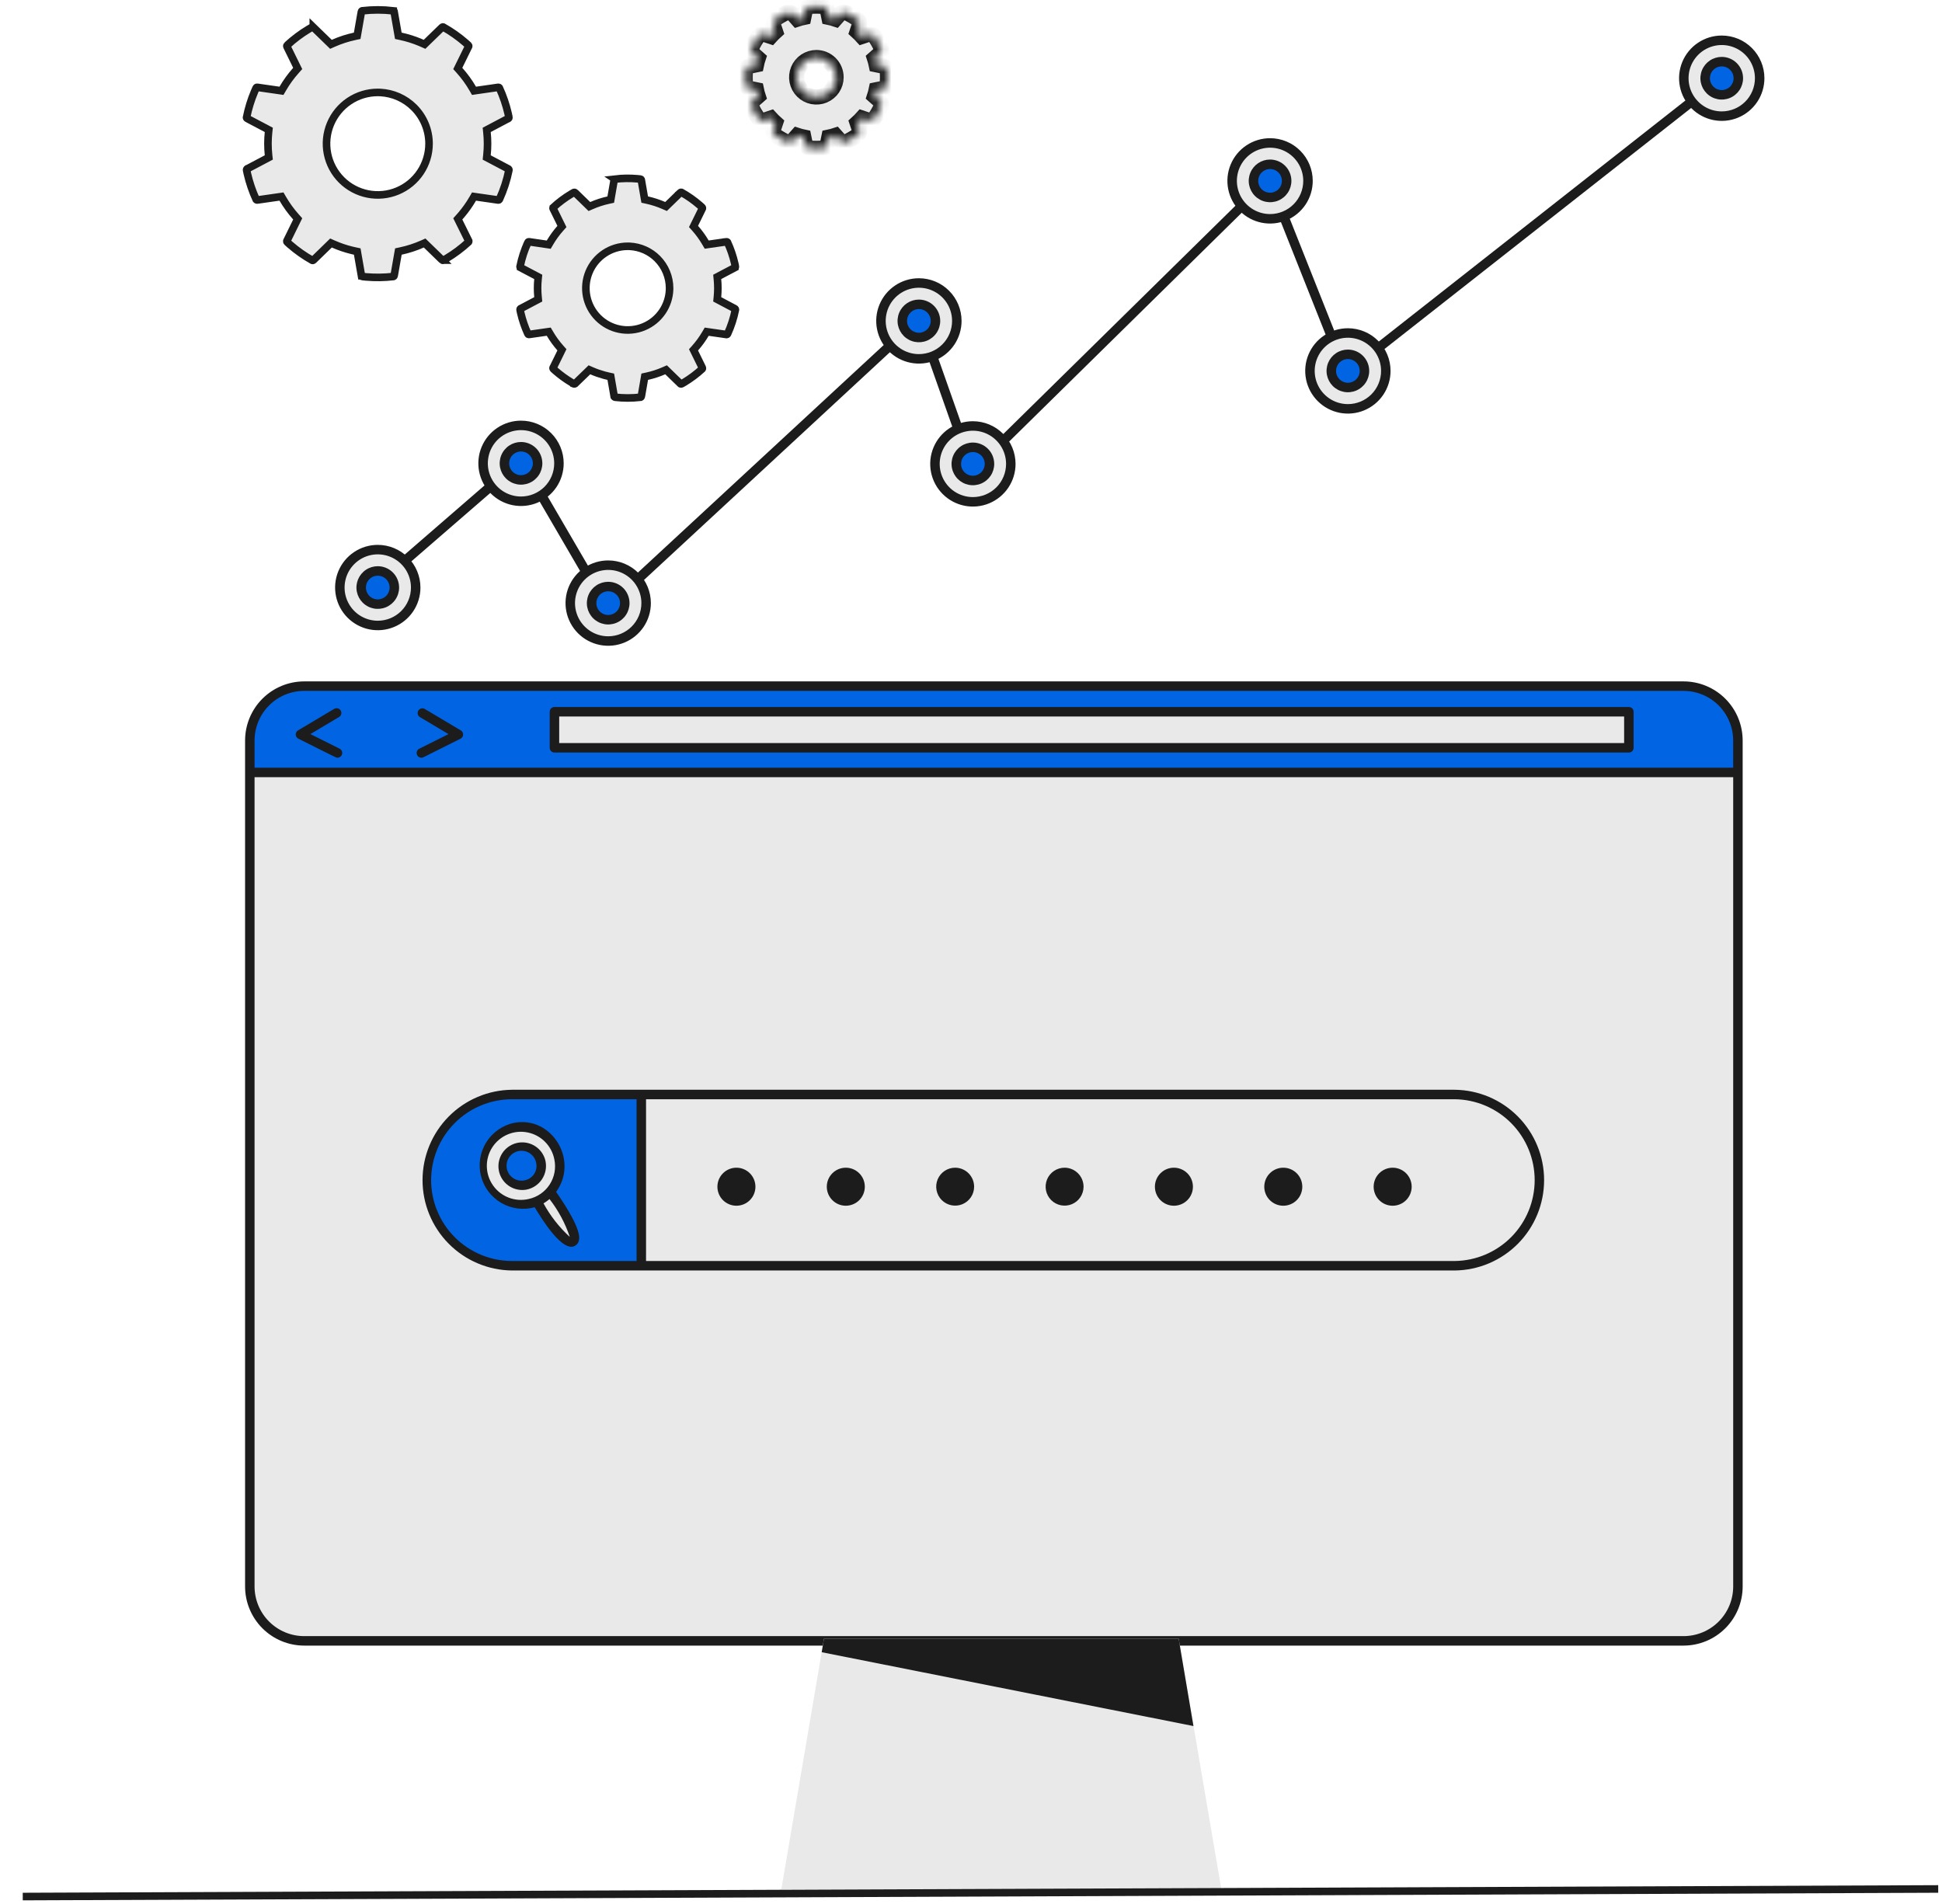 <?xml version="1.0" encoding="UTF-8"?> <svg xmlns="http://www.w3.org/2000/svg" width="256" height="251" viewBox="0 0 256 251" fill="none"><path fill-rule="evenodd" clip-rule="evenodd" d="M229.1 97.611C229.1 96.67 228.915 95.738 228.555 94.869C228.195 94 227.667 93.21 227.001 92.544C226.336 91.879 225.546 91.351 224.676 90.991C223.807 90.631 222.875 90.446 221.934 90.446H40.095C38.195 90.447 36.373 91.202 35.03 92.545C33.686 93.889 32.932 95.711 32.932 97.611V209.125C32.931 210.066 33.117 210.998 33.477 211.867C33.837 212.737 34.364 213.527 35.03 214.192C35.695 214.858 36.485 215.386 37.354 215.746C38.224 216.106 39.156 216.291 40.097 216.291H221.932C222.873 216.291 223.805 216.106 224.674 215.746C225.544 215.386 226.334 214.858 226.999 214.193C227.665 213.527 228.193 212.737 228.553 211.868C228.913 210.998 229.098 210.066 229.098 209.125L229.1 97.611Z" fill="#E9E9E9"></path><path fill-rule="evenodd" clip-rule="evenodd" d="M229.1 101.766V97.611C229.1 96.67 228.915 95.738 228.555 94.869C228.195 94 227.667 93.21 227.001 92.544C226.336 91.879 225.546 91.351 224.676 90.991C223.807 90.631 222.875 90.446 221.934 90.446H40.095C38.195 90.447 36.373 91.202 35.03 92.545C33.686 93.889 32.932 95.711 32.932 97.611V101.766H229.1Z" fill="#0164E3"></path><path fill-rule="evenodd" clip-rule="evenodd" d="M84.562 166.849V144.275H67.491C64.518 144.306 61.678 145.509 59.586 147.622C57.495 149.736 56.322 152.589 56.322 155.562C56.322 158.535 57.495 161.388 59.586 163.501C61.678 165.615 64.518 166.817 67.491 166.849H84.562Z" fill="#0164E3"></path><path d="M191.758 143.65H67.492C64.354 143.682 61.355 144.951 59.147 147.182C56.94 149.412 55.701 152.424 55.701 155.562C55.701 158.7 56.94 161.712 59.147 163.942C61.355 166.172 64.354 167.442 67.492 167.474H191.758C194.896 167.442 197.895 166.172 200.102 163.942C202.31 161.712 203.548 158.7 203.548 155.562C203.548 152.424 202.31 149.412 200.102 147.182C197.895 144.951 194.896 143.682 191.758 143.65ZM56.83 155.561C56.834 152.735 57.958 150.025 59.957 148.026C61.955 146.028 64.665 144.903 67.492 144.9H83.913V166.224H67.492C64.665 166.22 61.955 165.096 59.956 163.097C57.958 161.098 56.833 158.388 56.83 155.561ZM191.758 166.224H85.163V144.9H191.758C194.566 144.93 197.248 146.067 199.223 148.063C201.197 150.059 202.305 152.754 202.305 155.562C202.305 158.37 201.197 161.064 199.223 163.06C197.248 165.057 194.566 166.193 191.758 166.224Z" fill="#1C1C1C"></path><path d="M72.521 157.096C73.035 156.504 73.408 155.802 73.61 155.044C73.813 154.286 73.84 153.491 73.69 152.721C73.467 151.73 72.945 150.832 72.194 150.148C71.443 149.464 70.5 149.027 69.493 148.897C68.486 148.768 67.463 148.951 66.563 149.422C65.664 149.893 64.931 150.63 64.464 151.532C63.997 152.434 63.819 153.458 63.954 154.464C64.089 155.471 64.53 156.412 65.218 157.159C65.906 157.906 66.807 158.424 67.799 158.642C68.791 158.859 69.826 158.767 70.763 158.376C71.833 160.147 74.457 164.251 75.483 163.685C76.605 163.06 73.638 158.674 72.521 157.096ZM69.317 156.196C68.812 156.31 68.285 156.271 67.803 156.083C67.321 155.895 66.906 155.568 66.611 155.142C66.316 154.717 66.155 154.214 66.148 153.696C66.142 153.179 66.29 152.671 66.573 152.239C66.857 151.806 67.263 151.468 67.74 151.267C68.217 151.067 68.743 151.014 69.251 151.114C69.758 151.215 70.224 151.465 70.589 151.832C70.954 152.199 71.2 152.667 71.297 153.175C71.435 153.838 71.303 154.529 70.932 155.095C70.561 155.662 69.98 156.058 69.317 156.196Z" fill="#E9E9E9"></path><path d="M73.307 157.115C76.333 152.952 72.748 147.054 67.753 148.012C67.004 148.174 66.295 148.484 65.668 148.924C65.041 149.364 64.508 149.926 64.102 150.576C63.696 151.225 63.424 151.95 63.303 152.706C63.181 153.463 63.213 154.236 63.396 154.98C63.578 155.724 63.908 156.424 64.366 157.038C64.824 157.653 65.401 158.169 66.062 158.556C66.722 158.944 67.454 159.195 68.214 159.295C68.974 159.395 69.746 159.341 70.484 159.137C71.447 160.734 74.154 165.131 75.787 164.226C75.926 164.149 76.047 164.041 76.14 163.911C76.233 163.782 76.296 163.633 76.324 163.476C76.621 162.11 74.577 158.926 73.307 157.115ZM69.673 158.054C68.801 158.255 67.888 158.19 67.053 157.869C66.217 157.547 65.497 156.983 64.984 156.249C64.472 155.515 64.19 154.645 64.176 153.75C64.162 152.855 64.415 151.976 64.904 151.226C65.393 150.476 66.095 149.89 66.92 149.541C67.745 149.193 68.655 149.1 69.533 149.273C70.411 149.446 71.218 149.877 71.849 150.512C72.48 151.147 72.907 151.956 73.076 152.835C73.316 153.978 73.092 155.17 72.454 156.149C71.816 157.127 70.815 157.813 69.672 158.054H69.673ZM71.647 158.627C71.927 158.462 72.192 158.272 72.439 158.06C73.604 159.562 74.509 161.249 75.114 163.051C73.72 161.779 72.548 160.283 71.646 158.625L71.647 158.627Z" fill="#1C1C1C"></path><path d="M71.911 153.057C71.78 152.454 71.473 151.903 71.031 151.473C70.588 151.043 70.028 150.753 69.421 150.639C68.814 150.526 68.187 150.594 67.618 150.835C67.05 151.076 66.565 151.479 66.225 151.994C65.885 152.51 65.704 153.114 65.705 153.731C65.706 154.348 65.89 154.952 66.232 155.465C66.575 155.979 67.061 156.381 67.63 156.619C68.2 156.858 68.827 156.923 69.433 156.807C70.258 156.637 70.982 156.147 71.447 155.444C71.911 154.741 72.078 153.883 71.911 153.057ZM69.2 155.582C68.817 155.673 68.415 155.647 68.047 155.507C67.679 155.368 67.361 155.121 67.134 154.799C66.907 154.478 66.782 154.095 66.774 153.702C66.766 153.308 66.876 152.921 67.091 152.591C67.305 152.26 67.612 152.001 67.975 151.847C68.337 151.693 68.737 151.651 69.124 151.727C69.51 151.802 69.865 151.991 70.143 152.27C70.421 152.549 70.609 152.905 70.683 153.291C70.736 153.539 70.74 153.795 70.694 154.044C70.648 154.294 70.554 154.531 70.416 154.744C70.278 154.957 70.1 155.14 69.891 155.284C69.683 155.428 69.448 155.529 69.2 155.582Z" fill="#1C1C1C"></path><path d="M94.57 156.431C94.57 157.096 94.834 157.733 95.304 158.203C95.774 158.673 96.412 158.937 97.077 158.937C97.741 158.937 98.379 158.673 98.849 158.203C99.319 157.733 99.583 157.096 99.583 156.431C99.583 155.767 99.319 155.129 98.849 154.659C98.379 154.189 97.741 153.925 97.077 153.925C96.412 153.925 95.774 154.189 95.304 154.659C94.834 155.129 94.57 155.767 94.57 156.431Z" fill="#1C1C1C"></path><path d="M108.99 156.431C108.99 157.096 109.254 157.733 109.724 158.203C110.194 158.673 110.832 158.937 111.496 158.937C112.161 158.937 112.799 158.673 113.269 158.203C113.739 157.733 114.003 157.096 114.003 156.431C114.003 155.767 113.739 155.129 113.269 154.659C112.799 154.189 112.161 153.925 111.496 153.925C110.832 153.925 110.194 154.189 109.724 154.659C109.254 155.129 108.99 155.767 108.99 156.431Z" fill="#1C1C1C"></path><path d="M125.912 153.925C125.418 153.925 124.935 154.071 124.524 154.346C124.113 154.62 123.792 155.01 123.603 155.467C123.414 155.923 123.364 156.426 123.46 156.91C123.556 157.395 123.793 157.841 124.142 158.191C124.491 158.54 124.936 158.779 125.421 158.876C125.905 158.973 126.408 158.925 126.864 158.736C127.321 158.548 127.712 158.229 127.988 157.818C128.263 157.408 128.411 156.925 128.412 156.431C128.411 155.768 128.148 155.132 127.68 154.662C127.211 154.192 126.576 153.927 125.912 153.925Z" fill="#1C1C1C"></path><path d="M140.332 153.925C139.838 153.926 139.355 154.074 138.945 154.349C138.535 154.624 138.215 155.015 138.027 155.471C137.839 155.928 137.79 156.43 137.886 156.914C137.983 157.399 138.221 157.844 138.57 158.193C138.919 158.542 139.364 158.78 139.849 158.877C140.333 158.973 140.835 158.924 141.292 158.736C141.748 158.547 142.139 158.228 142.414 157.818C142.689 157.408 142.837 156.925 142.838 156.431C142.837 155.767 142.573 155.13 142.103 154.66C141.633 154.19 140.996 153.926 140.332 153.925Z" fill="#1C1C1C"></path><path d="M152.242 156.431C152.242 157.096 152.506 157.733 152.976 158.203C153.446 158.673 154.084 158.937 154.748 158.937C155.413 158.937 156.051 158.673 156.521 158.203C156.991 157.733 157.255 157.096 157.255 156.431C157.255 155.767 156.991 155.129 156.521 154.659C156.051 154.189 155.413 153.925 154.748 153.925C154.084 153.925 153.446 154.189 152.976 154.659C152.506 155.129 152.242 155.767 152.242 156.431Z" fill="#1C1C1C"></path><path d="M166.66 156.431C166.66 157.096 166.924 157.733 167.394 158.203C167.864 158.673 168.502 158.937 169.166 158.937C169.831 158.937 170.469 158.673 170.939 158.203C171.409 157.733 171.673 157.096 171.673 156.431C171.673 155.767 171.409 155.129 170.939 154.659C170.469 154.189 169.831 153.925 169.166 153.925C168.502 153.925 167.864 154.189 167.394 154.659C166.924 155.129 166.66 155.767 166.66 156.431Z" fill="#1C1C1C"></path><path d="M181.078 156.431C181.078 156.76 181.143 157.086 181.269 157.39C181.395 157.694 181.579 157.971 181.812 158.203C182.045 158.436 182.321 158.621 182.625 158.747C182.929 158.873 183.255 158.937 183.584 158.937C183.914 158.937 184.239 158.873 184.543 158.747C184.848 158.621 185.124 158.436 185.357 158.203C185.589 157.971 185.774 157.694 185.9 157.39C186.026 157.086 186.091 156.76 186.091 156.431C186.091 156.102 186.026 155.776 185.9 155.472C185.774 155.168 185.589 154.892 185.357 154.659C185.124 154.426 184.848 154.242 184.543 154.116C184.239 153.99 183.914 153.925 183.584 153.925C183.255 153.925 182.929 153.99 182.625 154.116C182.321 154.242 182.045 154.426 181.812 154.659C181.579 154.892 181.395 155.168 181.269 155.472C181.143 155.776 181.078 156.102 181.078 156.431Z" fill="#1C1C1C"></path><path d="M73.092 93.828H214.723V98.574H73.092V93.828Z" fill="#E9E9E9"></path><path d="M221.932 89.82H40.095C38.03 89.823 36.05 90.644 34.59 92.105C33.13 93.566 32.309 95.546 32.307 97.611V209.131C32.309 211.196 33.13 213.176 34.59 214.637C36.05 216.097 38.03 216.919 40.095 216.921H221.932C223.997 216.919 225.977 216.098 227.438 214.637C228.898 213.177 229.72 211.197 229.723 209.131V97.611C229.721 95.546 228.899 93.565 227.438 92.105C225.978 90.644 223.997 89.822 221.932 89.82ZM40.093 91.07H221.932C223.666 91.072 225.328 91.762 226.554 92.988C227.781 94.215 228.471 95.877 228.473 97.611V101.198H33.557V97.611C33.558 95.877 34.248 94.215 35.474 92.989C36.699 91.762 38.361 91.072 40.095 91.07H40.093ZM221.932 215.671H40.095C38.362 215.669 36.7 214.979 35.474 213.753C34.248 212.527 33.559 210.865 33.557 209.131V102.448H228.475V209.131C228.473 210.866 227.783 212.528 226.556 213.755C225.329 214.981 223.666 215.67 221.932 215.671Z" fill="#1C1C1C"></path><path d="M73.09 99.199H214.722C214.888 99.199 215.047 99.133 215.164 99.016C215.281 98.898 215.347 98.74 215.347 98.574V93.824C215.347 93.658 215.281 93.499 215.164 93.382C215.047 93.265 214.888 93.199 214.722 93.199H73.09C72.924 93.199 72.765 93.265 72.648 93.382C72.531 93.499 72.465 93.658 72.465 93.824V98.574C72.465 98.74 72.531 98.898 72.648 99.016C72.765 99.133 72.924 99.199 73.09 99.199ZM73.715 94.449H214.097V97.949H73.715V94.449Z" fill="#1C1C1C"></path><path d="M39.332 97.375C44.651 100.029 44.279 99.875 44.489 99.875C44.63 99.875 44.766 99.827 44.877 99.74C44.987 99.652 45.064 99.53 45.096 99.393C45.129 99.256 45.114 99.113 45.054 98.985C44.995 98.858 44.894 98.754 44.768 98.691L40.913 96.766L44.693 94.516C44.835 94.431 44.938 94.293 44.979 94.133C45.02 93.972 44.995 93.802 44.91 93.659C44.825 93.517 44.687 93.414 44.526 93.374C44.366 93.333 44.195 93.358 44.053 93.442L39.291 96.278C39.194 96.335 39.114 96.417 39.061 96.516C39.007 96.615 38.981 96.726 38.985 96.838C38.989 96.951 39.023 97.06 39.085 97.154C39.146 97.249 39.231 97.325 39.332 97.375Z" fill="#1C1C1C"></path><path d="M54.991 99.534C55.065 99.682 55.194 99.794 55.351 99.847C55.508 99.9 55.68 99.888 55.828 99.814L60.703 97.377C60.803 97.328 60.889 97.251 60.95 97.157C61.01 97.063 61.045 96.954 61.049 96.842C61.053 96.73 61.027 96.618 60.973 96.52C60.92 96.421 60.841 96.339 60.744 96.281L55.982 93.446C55.84 93.368 55.673 93.347 55.516 93.39C55.359 93.432 55.225 93.534 55.142 93.674C55.059 93.813 55.034 93.98 55.071 94.138C55.109 94.296 55.206 94.433 55.343 94.52L59.122 96.77L55.267 98.695C55.119 98.77 55.007 98.9 54.955 99.057C54.903 99.215 54.916 99.386 54.991 99.534Z" fill="#1C1C1C"></path><path d="M47.751 1.424C49.109 1.266 50.482 1.265 51.841 1.423V1.424C51.867 1.427 51.893 1.439 51.912 1.457C51.922 1.466 51.93 1.477 51.937 1.489L51.949 1.526L51.95 1.527L52.45 4.386L52.508 4.718L52.837 4.789C53.685 4.972 54.515 5.23 55.316 5.56L55.658 5.707L55.967 5.844L56.209 5.608L58.289 3.589C58.308 3.57 58.334 3.558 58.36 3.555C58.374 3.553 58.387 3.553 58.4 3.556L58.438 3.569C59.481 4.155 60.461 4.846 61.364 5.63L61.746 5.972C61.766 5.99 61.779 6.014 61.784 6.04C61.787 6.053 61.787 6.067 61.785 6.08L61.773 6.118L60.493 8.724L60.345 9.026L60.57 9.277C61.232 10.016 61.817 10.821 62.315 11.679L62.484 11.971L62.818 11.923L65.692 11.51C65.719 11.506 65.747 11.511 65.77 11.524C65.782 11.531 65.793 11.539 65.802 11.549L65.824 11.582C66.324 12.67 66.711 13.805 66.981 14.971L67.088 15.472L67.089 15.473C67.094 15.499 67.091 15.526 67.079 15.551C67.073 15.563 67.065 15.574 67.056 15.584L67.024 15.607H67.023L64.458 16.963L64.159 17.12L64.193 17.456C64.295 18.442 64.295 19.436 64.193 20.423L64.159 20.759L64.458 20.916L67.023 22.27L67.026 22.272C67.05 22.285 67.07 22.305 67.081 22.329C67.093 22.353 67.096 22.38 67.091 22.406C66.822 23.746 66.398 25.05 65.828 26.292C65.816 26.317 65.796 26.339 65.772 26.352C65.747 26.366 65.718 26.372 65.69 26.368H65.689L62.821 25.956L62.487 25.908L62.317 26.2C61.881 26.95 61.379 27.66 60.817 28.32L60.572 28.601L60.347 28.852L60.497 29.155L61.783 31.756V31.757C61.795 31.781 61.799 31.808 61.794 31.835C61.791 31.848 61.787 31.86 61.78 31.872L61.756 31.903C60.876 32.715 59.916 33.434 58.891 34.05L58.447 34.307C58.424 34.321 58.397 34.327 58.37 34.323C58.343 34.32 58.318 34.308 58.299 34.289H58.3L56.217 32.267L55.975 32.031L55.666 32.168C54.759 32.569 53.814 32.876 52.845 33.085L52.516 33.156L52.457 33.487L51.957 36.347V36.347C51.953 36.374 51.94 36.399 51.92 36.418C51.91 36.427 51.899 36.435 51.887 36.44L51.849 36.451C50.66 36.589 49.46 36.606 48.269 36.503L47.759 36.451C47.732 36.448 47.707 36.435 47.688 36.417C47.678 36.408 47.669 36.397 47.663 36.386L47.65 36.347L47.649 36.347L47.149 33.487L47.092 33.156L46.763 33.085L46.4 33.002C45.558 32.798 44.735 32.519 43.942 32.168L43.633 32.031L43.391 32.267L41.308 34.295C41.288 34.313 41.264 34.325 41.237 34.329C41.224 34.331 41.21 34.331 41.197 34.328L41.16 34.314C40.115 33.727 39.132 33.034 38.227 32.248L37.845 31.905C37.825 31.887 37.812 31.862 37.807 31.836C37.804 31.823 37.804 31.809 37.806 31.796L37.817 31.758L39.096 29.153L39.245 28.851L39.02 28.599C38.358 27.86 37.774 27.056 37.275 26.199L37.106 25.907L36.773 25.955L33.898 26.367C33.871 26.371 33.844 26.366 33.82 26.353C33.809 26.347 33.798 26.339 33.789 26.329L33.767 26.296C33.268 25.207 32.881 24.072 32.611 22.906L32.503 22.405C32.498 22.379 32.5 22.351 32.512 22.327C32.517 22.315 32.526 22.303 32.535 22.294L32.566 22.269H32.567L35.135 20.915L35.434 20.757L35.398 20.421C35.296 19.435 35.296 18.442 35.398 17.456L35.434 17.119L35.135 16.962L32.567 15.606H32.566C32.543 15.594 32.523 15.574 32.512 15.55C32.506 15.537 32.503 15.524 32.501 15.511L32.503 15.472C32.739 14.298 33.093 13.151 33.56 12.05L33.767 11.581V11.58C33.778 11.556 33.797 11.535 33.82 11.522C33.844 11.509 33.871 11.505 33.898 11.509L36.773 11.921L37.106 11.969L37.276 11.678C37.774 10.82 38.358 10.015 39.02 9.276L39.245 9.024L39.096 8.723L37.817 6.117C37.806 6.093 37.802 6.065 37.807 6.039C37.812 6.013 37.824 5.988 37.844 5.97L37.845 5.971C38.725 5.16 39.685 4.441 40.71 3.825L41.152 3.567C41.176 3.554 41.203 3.548 41.23 3.552C41.256 3.555 41.281 3.568 41.301 3.587V3.586L43.384 5.608L43.626 5.844L43.935 5.707C44.841 5.305 45.786 4.998 46.755 4.789L47.084 4.718L47.143 4.386L47.643 1.527C47.647 1.501 47.66 1.475 47.68 1.457C47.689 1.448 47.701 1.441 47.713 1.435L47.751 1.424ZM49.8 12.182C48.463 12.182 47.157 12.579 46.046 13.321C44.935 14.064 44.068 15.12 43.557 16.354C43.045 17.589 42.911 18.948 43.172 20.259C43.433 21.569 44.077 22.774 45.022 23.719C45.967 24.664 47.171 25.306 48.481 25.567C49.792 25.828 51.151 25.695 52.386 25.183C53.62 24.672 54.675 23.805 55.418 22.694C56.16 21.583 56.557 20.277 56.558 18.94V18.939C56.556 17.148 55.843 15.431 54.576 14.164C53.388 12.976 51.804 12.276 50.135 12.191L49.8 12.182Z" fill="#E9E9E9" stroke="#1C1C1C"></path><path d="M81.069 23.607C82.045 23.492 83.03 23.479 84.008 23.565L84.427 23.608H84.428C84.454 23.611 84.48 23.622 84.499 23.641C84.509 23.65 84.517 23.661 84.523 23.673L84.536 23.71L84.929 25.976L84.986 26.306L85.314 26.378C86.061 26.543 86.791 26.781 87.493 27.086L87.801 27.22L88.041 26.986L89.692 25.381L89.691 25.38C89.711 25.362 89.736 25.35 89.763 25.347C89.776 25.345 89.79 25.346 89.803 25.349L89.84 25.363C90.697 25.844 91.503 26.411 92.244 27.056L92.558 27.336C92.577 27.354 92.591 27.379 92.596 27.405C92.598 27.419 92.599 27.432 92.597 27.446L92.585 27.484L91.57 29.55L91.422 29.85L91.644 30.101C92.152 30.674 92.602 31.296 92.99 31.956L93.16 32.245L93.492 32.197L95.772 31.87V31.869C95.798 31.866 95.826 31.871 95.85 31.884C95.861 31.89 95.872 31.899 95.881 31.908L95.903 31.942C96.313 32.835 96.631 33.766 96.853 34.723L96.941 35.135C96.947 35.161 96.943 35.189 96.932 35.213C96.926 35.225 96.918 35.237 96.909 35.246L96.877 35.27V35.271L94.841 36.345L94.544 36.502L94.576 36.835C94.649 37.597 94.649 38.364 94.576 39.126L94.544 39.459L94.84 39.615L96.876 40.692L96.878 40.693C96.902 40.705 96.921 40.726 96.933 40.75C96.939 40.763 96.943 40.776 96.944 40.789L96.942 40.829L96.941 40.834C96.72 41.935 96.372 43.006 95.903 44.026C95.892 44.05 95.873 44.07 95.85 44.083C95.838 44.09 95.825 44.095 95.811 44.097L95.772 44.098L93.492 43.772L93.16 43.724L92.99 44.013C92.602 44.672 92.151 45.293 91.644 45.867L91.422 46.117L91.57 46.418L92.585 48.486C92.597 48.51 92.601 48.537 92.596 48.564C92.593 48.577 92.588 48.589 92.582 48.601L92.558 48.632C91.836 49.297 91.048 49.886 90.208 50.392L89.845 50.603C89.821 50.616 89.793 50.622 89.767 50.618C89.753 50.617 89.74 50.612 89.728 50.607L89.696 50.584L88.045 48.979L87.804 48.745L87.496 48.879C86.794 49.185 86.065 49.422 85.317 49.587L84.989 49.659L84.933 49.989L84.54 52.258V52.259C84.535 52.285 84.522 52.31 84.503 52.328C84.493 52.338 84.482 52.345 84.47 52.351L84.431 52.362C83.315 52.493 82.189 52.493 81.073 52.362H81.074C81.047 52.359 81.022 52.347 81.003 52.328C80.993 52.319 80.985 52.309 80.978 52.297L80.966 52.259L80.965 52.258L80.571 49.989L80.514 49.659L80.186 49.587L79.629 49.45C79.076 49.299 78.533 49.108 78.007 48.879L77.7 48.745L77.46 48.978L75.805 50.579L75.804 50.58C75.784 50.599 75.76 50.611 75.733 50.614C75.72 50.616 75.706 50.616 75.693 50.614L75.655 50.6V50.599L75.291 50.388C74.57 49.954 73.888 49.458 73.253 48.907L72.939 48.626C72.919 48.608 72.906 48.584 72.901 48.558C72.899 48.545 72.899 48.531 72.9 48.518L72.912 48.48L72.913 48.479L73.928 46.411L74.075 46.111L73.853 45.86C73.346 45.286 72.895 44.666 72.506 44.006L72.336 43.718L72.004 43.765L69.725 44.091C69.698 44.095 69.67 44.09 69.647 44.077C69.623 44.065 69.605 44.045 69.594 44.021C69.184 43.128 68.866 42.195 68.644 41.239L68.556 40.827C68.55 40.801 68.553 40.774 68.564 40.749C68.57 40.737 68.579 40.726 68.588 40.716L68.619 40.693L68.62 40.692L70.657 39.615L70.954 39.459L70.922 39.125C70.847 38.364 70.847 37.597 70.922 36.836L70.954 36.502L70.657 36.345L68.619 35.271V35.27C68.596 35.257 68.576 35.237 68.564 35.213C68.559 35.201 68.555 35.188 68.554 35.175L68.556 35.135C68.778 34.034 69.126 32.962 69.594 31.941L69.593 31.94C69.604 31.916 69.623 31.897 69.647 31.884C69.67 31.871 69.697 31.866 69.724 31.869L72.003 32.202L72.335 32.251L72.506 31.961C72.894 31.301 73.346 30.68 73.853 30.107L74.075 29.856L73.928 29.555L72.912 27.488V27.488L72.9 27.45C72.899 27.436 72.899 27.423 72.901 27.409C72.906 27.383 72.92 27.359 72.939 27.341L72.939 27.34C73.661 26.674 74.45 26.084 75.292 25.578L75.656 25.367C75.68 25.354 75.707 25.348 75.733 25.352C75.76 25.355 75.784 25.367 75.804 25.385V25.386L77.455 26.991L77.695 27.225L78.003 27.091C78.705 26.786 79.435 26.548 80.183 26.383L80.511 26.311L80.567 25.981L80.962 23.71L80.961 23.709C80.966 23.683 80.98 23.659 80.999 23.641C81.019 23.623 81.044 23.611 81.07 23.608L81.069 23.607ZM82.749 32.465C81.658 32.465 80.59 32.789 79.683 33.395C78.775 34.001 78.068 34.862 77.65 35.87C77.233 36.879 77.123 37.988 77.336 39.059C77.549 40.129 78.074 41.112 78.846 41.884C79.617 42.656 80.602 43.181 81.672 43.394C82.742 43.607 83.851 43.497 84.859 43.079C85.868 42.662 86.73 41.955 87.336 41.047C87.904 40.196 88.224 39.206 88.262 38.186L88.265 37.981C88.263 36.519 87.682 35.118 86.649 34.084C85.68 33.114 84.386 32.541 83.022 32.472L82.749 32.465Z" fill="#E9E9E9" stroke="#1C1C1C"></path><mask id="path-22-inside-1_3564_406" fill="white"><path d="M116.951 9.28C116.938 9.146 116.882 9.021 116.792 8.921C116.702 8.822 116.583 8.754 116.451 8.727L115.506 8.534C115.446 8.242 115.369 7.953 115.275 7.67L115.996 7.031C116.096 6.942 116.165 6.824 116.193 6.693C116.221 6.562 116.205 6.425 116.15 6.304C115.898 5.753 115.595 5.227 115.244 4.734C115.166 4.625 115.055 4.544 114.928 4.502C114.801 4.461 114.664 4.462 114.537 4.504L113.624 4.808C113.424 4.586 113.213 4.374 112.991 4.175L113.295 3.261C113.337 3.134 113.338 2.997 113.296 2.87C113.255 2.743 113.174 2.633 113.065 2.555C112.571 2.203 112.045 1.9 111.494 1.649C111.372 1.594 111.236 1.579 111.106 1.607C110.975 1.634 110.857 1.703 110.769 1.802L110.129 2.524C109.845 2.43 109.557 2.352 109.265 2.291L109.071 1.349C109.045 1.217 108.977 1.098 108.878 1.008C108.779 0.918 108.653 0.862 108.52 0.849C107.916 0.79 107.308 0.79 106.705 0.849C106.571 0.862 106.446 0.918 106.347 1.008C106.247 1.098 106.18 1.217 106.154 1.349L105.96 2.291C105.668 2.352 105.379 2.43 105.096 2.524L104.456 1.802C104.367 1.703 104.249 1.634 104.119 1.607C103.988 1.579 103.853 1.594 103.731 1.649C103.18 1.9 102.653 2.203 102.16 2.555C102.051 2.633 101.97 2.743 101.929 2.87C101.887 2.997 101.888 3.134 101.93 3.261L102.234 4.176C102.012 4.375 101.801 4.586 101.601 4.808L100.687 4.504C100.561 4.462 100.423 4.461 100.296 4.502C100.169 4.544 100.059 4.625 99.981 4.734C99.63 5.227 99.326 5.753 99.075 6.304C99.019 6.425 99.004 6.562 99.032 6.693C99.059 6.824 99.128 6.942 99.229 7.031L99.95 7.67C99.856 7.953 99.779 8.242 99.719 8.534L98.774 8.727C98.642 8.754 98.522 8.822 98.432 8.921C98.342 9.021 98.287 9.146 98.274 9.28C98.216 9.883 98.216 10.49 98.274 11.092C98.287 11.226 98.342 11.352 98.432 11.451C98.522 11.551 98.642 11.619 98.774 11.645L99.719 11.839C99.779 12.131 99.856 12.419 99.95 12.703L99.229 13.341C99.129 13.43 99.06 13.548 99.032 13.679C99.004 13.81 99.019 13.946 99.075 14.068C99.326 14.619 99.629 15.145 99.981 15.639C100.059 15.748 100.169 15.829 100.296 15.87C100.423 15.911 100.561 15.911 100.687 15.869L101.602 15.565C101.802 15.784 102.012 15.993 102.234 16.19L101.93 17.105C101.888 17.232 101.887 17.368 101.928 17.495C101.97 17.622 102.05 17.732 102.159 17.81C102.652 18.163 103.179 18.466 103.731 18.718C103.853 18.773 103.989 18.788 104.12 18.76C104.25 18.733 104.369 18.664 104.457 18.564L105.096 17.843C105.379 17.936 105.668 18.014 105.96 18.074L106.154 19.019C106.18 19.15 106.248 19.27 106.347 19.36C106.447 19.45 106.573 19.506 106.706 19.519C107.309 19.578 107.916 19.578 108.519 19.519C108.652 19.506 108.778 19.45 108.877 19.36C108.977 19.27 109.045 19.15 109.071 19.019L109.265 18.074C109.557 18.014 109.845 17.936 110.129 17.843L110.767 18.564C110.856 18.664 110.975 18.733 111.106 18.761C111.237 18.788 111.373 18.773 111.495 18.718C112.046 18.466 112.572 18.162 113.065 17.81C113.173 17.732 113.254 17.622 113.296 17.495C113.337 17.368 113.337 17.232 113.295 17.105L112.991 16.191C113.213 15.992 113.423 15.781 113.622 15.559L114.537 15.863C114.664 15.905 114.801 15.905 114.928 15.864C115.055 15.822 115.166 15.741 115.244 15.633C115.595 15.139 115.899 14.613 116.15 14.061C116.205 13.94 116.22 13.803 116.192 13.673C116.165 13.542 116.096 13.424 115.996 13.335L115.275 12.696C115.369 12.413 115.446 12.125 115.506 11.832L116.451 11.639C116.583 11.613 116.702 11.545 116.792 11.445C116.882 11.346 116.938 11.22 116.951 11.086C117.008 10.486 117.008 9.881 116.951 9.28ZM110.215 10.186C110.215 10.7 110.062 11.203 109.777 11.63C109.491 12.057 109.085 12.39 108.611 12.587C108.136 12.784 107.613 12.835 107.109 12.735C106.605 12.635 106.142 12.387 105.778 12.024C105.415 11.66 105.168 11.197 105.067 10.693C104.967 10.189 105.018 9.667 105.215 9.192C105.412 8.717 105.745 8.311 106.172 8.025C106.6 7.74 107.102 7.588 107.616 7.588C108.305 7.588 108.966 7.862 109.453 8.349C109.94 8.837 110.214 9.497 110.215 10.186Z"></path></mask><path d="M116.951 9.28C116.938 9.146 116.882 9.021 116.792 8.921C116.702 8.822 116.583 8.754 116.451 8.727L115.506 8.534C115.446 8.242 115.369 7.953 115.275 7.67L115.996 7.031C116.096 6.942 116.165 6.824 116.193 6.693C116.221 6.562 116.205 6.425 116.15 6.304C115.898 5.753 115.595 5.227 115.244 4.734C115.166 4.625 115.055 4.544 114.928 4.502C114.801 4.461 114.664 4.462 114.537 4.504L113.624 4.808C113.424 4.586 113.213 4.374 112.991 4.175L113.295 3.261C113.337 3.134 113.338 2.997 113.296 2.87C113.255 2.743 113.174 2.633 113.065 2.555C112.571 2.203 112.045 1.9 111.494 1.649C111.372 1.594 111.236 1.579 111.106 1.607C110.975 1.634 110.857 1.703 110.769 1.802L110.129 2.524C109.845 2.43 109.557 2.352 109.265 2.291L109.071 1.349C109.045 1.217 108.977 1.098 108.878 1.008C108.779 0.918 108.653 0.862 108.52 0.849C107.916 0.79 107.308 0.79 106.705 0.849C106.571 0.862 106.446 0.918 106.347 1.008C106.247 1.098 106.18 1.217 106.154 1.349L105.96 2.291C105.668 2.352 105.379 2.43 105.096 2.524L104.456 1.802C104.367 1.703 104.249 1.634 104.119 1.607C103.988 1.579 103.853 1.594 103.731 1.649C103.18 1.9 102.653 2.203 102.16 2.555C102.051 2.633 101.97 2.743 101.929 2.87C101.887 2.997 101.888 3.134 101.93 3.261L102.234 4.176C102.012 4.375 101.801 4.586 101.601 4.808L100.687 4.504C100.561 4.462 100.423 4.461 100.296 4.502C100.169 4.544 100.059 4.625 99.981 4.734C99.63 5.227 99.326 5.753 99.075 6.304C99.019 6.425 99.004 6.562 99.032 6.693C99.059 6.824 99.128 6.942 99.229 7.031L99.95 7.67C99.856 7.953 99.779 8.242 99.719 8.534L98.774 8.727C98.642 8.754 98.522 8.822 98.432 8.921C98.342 9.021 98.287 9.146 98.274 9.28C98.216 9.883 98.216 10.49 98.274 11.092C98.287 11.226 98.342 11.352 98.432 11.451C98.522 11.551 98.642 11.619 98.774 11.645L99.719 11.839C99.779 12.131 99.856 12.419 99.95 12.703L99.229 13.341C99.129 13.43 99.06 13.548 99.032 13.679C99.004 13.81 99.019 13.946 99.075 14.068C99.326 14.619 99.629 15.145 99.981 15.639C100.059 15.748 100.169 15.829 100.296 15.87C100.423 15.911 100.561 15.911 100.687 15.869L101.602 15.565C101.802 15.784 102.012 15.993 102.234 16.19L101.93 17.105C101.888 17.232 101.887 17.368 101.928 17.495C101.97 17.622 102.05 17.732 102.159 17.81C102.652 18.163 103.179 18.466 103.731 18.718C103.853 18.773 103.989 18.788 104.12 18.76C104.25 18.733 104.369 18.664 104.457 18.564L105.096 17.843C105.379 17.936 105.668 18.014 105.96 18.074L106.154 19.019C106.18 19.15 106.248 19.27 106.347 19.36C106.447 19.45 106.573 19.506 106.706 19.519C107.309 19.578 107.916 19.578 108.519 19.519C108.652 19.506 108.778 19.45 108.877 19.36C108.977 19.27 109.045 19.15 109.071 19.019L109.265 18.074C109.557 18.014 109.845 17.936 110.129 17.843L110.767 18.564C110.856 18.664 110.975 18.733 111.106 18.761C111.237 18.788 111.373 18.773 111.495 18.718C112.046 18.466 112.572 18.162 113.065 17.81C113.173 17.732 113.254 17.622 113.296 17.495C113.337 17.368 113.337 17.232 113.295 17.105L112.991 16.191C113.213 15.992 113.423 15.781 113.622 15.559L114.537 15.863C114.664 15.905 114.801 15.905 114.928 15.864C115.055 15.822 115.166 15.741 115.244 15.633C115.595 15.139 115.899 14.613 116.15 14.061C116.205 13.94 116.22 13.803 116.192 13.673C116.165 13.542 116.096 13.424 115.996 13.335L115.275 12.696C115.369 12.413 115.446 12.125 115.506 11.832L116.451 11.639C116.583 11.613 116.702 11.545 116.792 11.445C116.882 11.346 116.938 11.22 116.951 11.086C117.008 10.486 117.008 9.881 116.951 9.28ZM110.215 10.186C110.215 10.7 110.062 11.203 109.777 11.63C109.491 12.057 109.085 12.39 108.611 12.587C108.136 12.784 107.613 12.835 107.109 12.735C106.605 12.635 106.142 12.387 105.778 12.024C105.415 11.66 105.168 11.197 105.067 10.693C104.967 10.189 105.018 9.667 105.215 9.192C105.412 8.717 105.745 8.311 106.172 8.025C106.6 7.74 107.102 7.588 107.616 7.588C108.305 7.588 108.966 7.862 109.453 8.349C109.94 8.837 110.214 9.497 110.215 10.186Z" fill="#E9E9E9" stroke="#1C1C1C" stroke-width="2" mask="url(#path-22-inside-1_3564_406)"></path><path d="M227.567 9.8C227.464 9.67 227.315 9.587 227.151 9.567C226.987 9.547 226.822 9.593 226.692 9.695L177.715 48.195L167.867 23.409C167.829 23.313 167.767 23.228 167.689 23.162C167.61 23.095 167.516 23.049 167.415 23.028C167.314 23.007 167.209 23.011 167.111 23.04C167.012 23.069 166.921 23.122 166.848 23.194L128.502 60.906L121.763 41.792C121.728 41.695 121.67 41.608 121.593 41.538C121.517 41.468 121.424 41.419 121.323 41.394C121.223 41.37 121.118 41.37 121.018 41.396C120.917 41.422 120.825 41.472 120.749 41.542L80.158 79.115L69.217 60.334C69.17 60.254 69.107 60.186 69.032 60.133C68.956 60.081 68.87 60.046 68.779 60.031C68.688 60.016 68.595 60.021 68.507 60.046C68.418 60.071 68.336 60.115 68.267 60.175L49.392 76.535C49.266 76.644 49.189 76.797 49.177 76.963C49.166 77.128 49.22 77.292 49.328 77.417C49.437 77.542 49.591 77.619 49.756 77.631C49.922 77.643 50.085 77.589 50.21 77.48L68.515 61.614L79.469 80.416C79.524 80.511 79.603 80.59 79.698 80.644C79.793 80.699 79.901 80.728 80.01 80.728C80.385 80.728 77.592 83.192 120.9 43.102L127.65 62.246C127.685 62.346 127.745 62.434 127.823 62.505C127.901 62.575 127.996 62.624 128.099 62.648C128.201 62.672 128.308 62.669 128.409 62.641C128.51 62.612 128.603 62.559 128.678 62.485L167.053 24.735L176.863 49.424C176.899 49.514 176.955 49.594 177.028 49.659C177.1 49.724 177.187 49.77 177.281 49.796C177.375 49.821 177.473 49.824 177.568 49.804C177.663 49.785 177.753 49.744 177.829 49.684L227.464 10.672C227.593 10.57 227.675 10.421 227.694 10.257C227.714 10.094 227.668 9.93 227.567 9.8Z" fill="#1C1C1C"></path><path d="M63.678 61.075C63.678 62.401 64.204 63.673 65.142 64.611C66.08 65.548 67.352 66.075 68.678 66.075C70.004 66.075 71.276 65.548 72.213 64.611C73.151 63.673 73.678 62.401 73.678 61.075C73.678 59.749 73.151 58.477 72.213 57.539C71.276 56.602 70.004 56.075 68.678 56.075C67.352 56.075 66.08 56.602 65.142 57.539C64.204 58.477 63.678 59.749 63.678 61.075Z" fill="#E9E9E9"></path><path d="M66.49 61.075C66.49 61.362 66.547 61.647 66.657 61.912C66.767 62.178 66.928 62.419 67.131 62.622C67.334 62.825 67.575 62.986 67.841 63.096C68.106 63.206 68.391 63.263 68.678 63.263C68.965 63.263 69.249 63.206 69.515 63.096C69.78 62.986 70.021 62.825 70.225 62.622C70.428 62.419 70.589 62.178 70.699 61.912C70.809 61.647 70.865 61.362 70.865 61.075C70.865 60.788 70.809 60.503 70.699 60.238C70.589 59.972 70.428 59.731 70.225 59.528C70.021 59.325 69.78 59.164 69.515 59.054C69.249 58.944 68.965 58.888 68.678 58.888C68.391 58.888 68.106 58.944 67.841 59.054C67.575 59.164 67.334 59.325 67.131 59.528C66.928 59.731 66.767 59.972 66.657 60.238C66.547 60.503 66.49 60.788 66.49 61.075Z" fill="#0164E3"></path><path d="M68.682 55.45C67.569 55.45 66.482 55.78 65.557 56.398C64.632 57.016 63.911 57.895 63.485 58.922C63.059 59.95 62.948 61.081 63.165 62.172C63.382 63.264 63.917 64.266 64.704 65.052C65.491 65.839 66.493 66.375 67.584 66.592C68.675 66.809 69.806 66.698 70.834 66.272C71.862 65.846 72.741 65.125 73.359 64.2C73.977 63.275 74.307 62.188 74.307 61.075C74.307 59.583 73.714 58.152 72.659 57.097C71.604 56.043 70.174 55.45 68.682 55.45ZM68.682 65.45C67.816 65.45 66.971 65.193 66.251 64.713C65.532 64.232 64.971 63.549 64.64 62.749C64.308 61.95 64.222 61.07 64.391 60.221C64.559 59.373 64.976 58.593 65.588 57.981C66.2 57.37 66.98 56.953 67.828 56.784C68.677 56.615 69.556 56.702 70.356 57.033C71.155 57.364 71.839 57.925 72.319 58.644C72.8 59.364 73.057 60.21 73.057 61.075C73.057 62.235 72.596 63.348 71.775 64.169C70.955 64.989 69.842 65.45 68.682 65.45Z" fill="#1C1C1C"></path><path d="M68.682 58.263C68.125 58.263 67.582 58.427 67.119 58.736C66.657 59.045 66.296 59.485 66.083 59.999C65.87 60.513 65.815 61.078 65.923 61.624C66.032 62.169 66.3 62.67 66.693 63.064C67.086 63.457 67.587 63.725 68.133 63.833C68.678 63.942 69.244 63.886 69.758 63.673C70.272 63.461 70.711 63.1 71.02 62.638C71.329 62.175 71.494 61.631 71.494 61.075C71.493 60.329 71.197 59.614 70.67 59.087C70.142 58.56 69.427 58.263 68.682 58.263ZM68.682 62.638C68.373 62.638 68.07 62.546 67.814 62.374C67.557 62.203 67.356 61.958 67.238 61.673C67.12 61.387 67.089 61.073 67.149 60.77C67.21 60.467 67.358 60.189 67.577 59.97C67.795 59.752 68.074 59.603 68.377 59.542C68.68 59.482 68.994 59.513 69.28 59.631C69.565 59.75 69.809 59.95 69.981 60.207C70.153 60.464 70.244 60.766 70.244 61.075C70.244 61.489 70.079 61.886 69.786 62.179C69.493 62.472 69.096 62.637 68.682 62.638Z" fill="#1C1C1C"></path><path d="M75.174 79.505C75.174 80.831 75.701 82.103 76.638 83.04C77.576 83.978 78.848 84.505 80.174 84.505C81.5 84.505 82.772 83.978 83.709 83.04C84.647 82.103 85.174 80.831 85.174 79.505C85.174 78.179 84.647 76.907 83.709 75.969C82.772 75.032 81.5 74.505 80.174 74.505C78.848 74.505 77.576 75.032 76.638 75.969C75.701 76.907 75.174 78.179 75.174 79.505Z" fill="#E9E9E9"></path><path d="M77.986 79.505C77.986 80.085 78.217 80.642 78.627 81.052C79.037 81.462 79.594 81.692 80.174 81.692C80.754 81.692 81.31 81.462 81.721 81.052C82.131 80.642 82.361 80.085 82.361 79.505C82.361 78.925 82.131 78.368 81.721 77.958C81.31 77.548 80.754 77.317 80.174 77.317C79.594 77.317 79.037 77.548 78.627 77.958C78.217 78.368 77.986 78.925 77.986 79.505Z" fill="#0164E3"></path><path d="M80.174 73.875C79.061 73.875 77.974 74.205 77.049 74.823C76.124 75.441 75.403 76.32 74.977 77.347C74.551 78.375 74.44 79.506 74.657 80.597C74.874 81.689 75.41 82.691 76.196 83.478C76.983 84.264 77.985 84.8 79.076 85.017C80.168 85.234 81.299 85.123 82.326 84.697C83.354 84.271 84.233 83.55 84.851 82.625C85.469 81.7 85.799 80.612 85.799 79.5C85.799 78.008 85.206 76.577 84.151 75.522C83.096 74.468 81.666 73.875 80.174 73.875ZM80.174 83.875C79.308 83.875 78.463 83.618 77.743 83.138C77.024 82.657 76.463 81.974 76.132 81.174C75.801 80.375 75.714 79.495 75.883 78.647C76.052 77.798 76.468 77.018 77.08 76.406C77.692 75.795 78.472 75.378 79.32 75.209C80.169 75.04 81.049 75.127 81.848 75.458C82.647 75.789 83.331 76.35 83.811 77.069C84.292 77.789 84.549 78.635 84.549 79.5C84.549 80.66 84.088 81.773 83.267 82.594C82.447 83.414 81.334 83.875 80.174 83.875Z" fill="#1C1C1C"></path><path d="M80.174 76.691C79.618 76.691 79.074 76.856 78.611 77.165C78.149 77.474 77.788 77.913 77.575 78.427C77.362 78.941 77.307 79.507 77.415 80.052C77.524 80.598 77.792 81.099 78.185 81.493C78.578 81.886 79.08 82.154 79.625 82.262C80.171 82.371 80.736 82.315 81.25 82.102C81.764 81.889 82.203 81.529 82.512 81.066C82.821 80.604 82.986 80.06 82.986 79.504C82.985 78.758 82.689 78.043 82.162 77.516C81.634 76.989 80.919 76.692 80.174 76.691ZM80.174 81.066C79.865 81.066 79.563 80.975 79.306 80.803C79.049 80.631 78.849 80.387 78.73 80.102C78.612 79.816 78.581 79.502 78.641 79.199C78.702 78.896 78.85 78.617 79.069 78.399C79.287 78.18 79.566 78.032 79.869 77.971C80.172 77.911 80.486 77.942 80.772 78.06C81.057 78.178 81.301 78.379 81.473 78.636C81.645 78.893 81.736 79.195 81.736 79.504C81.736 79.918 81.572 80.316 81.279 80.609C80.986 80.902 80.588 81.066 80.174 81.066Z" fill="#1C1C1C"></path><path d="M116.131 42.303C116.131 43.629 116.658 44.9 117.595 45.838C118.533 46.776 119.805 47.303 121.131 47.303C122.457 47.303 123.729 46.776 124.666 45.838C125.604 44.9 126.131 43.629 126.131 42.303C126.131 40.976 125.604 39.705 124.666 38.767C123.729 37.829 122.457 37.303 121.131 37.303C119.805 37.303 118.533 37.829 117.595 38.767C116.658 39.705 116.131 40.976 116.131 42.303Z" fill="#E9E9E9"></path><path d="M118.943 42.303C118.943 42.883 119.174 43.439 119.584 43.849C119.994 44.26 120.551 44.49 121.131 44.49C121.711 44.49 122.267 44.26 122.678 43.849C123.088 43.439 123.318 42.883 123.318 42.303C123.318 41.722 123.088 41.166 122.678 40.756C122.267 40.346 121.711 40.115 121.131 40.115C120.551 40.115 119.994 40.346 119.584 40.756C119.174 41.166 118.943 41.722 118.943 42.303Z" fill="#0164E3"></path><path d="M121.131 36.678C120.018 36.678 118.931 37.007 118.006 37.626C117.081 38.244 116.36 39.122 115.934 40.15C115.508 41.178 115.397 42.309 115.614 43.4C115.831 44.491 116.367 45.493 117.153 46.28C117.94 47.067 118.942 47.602 120.033 47.819C121.125 48.036 122.256 47.925 123.283 47.499C124.311 47.074 125.19 46.353 125.808 45.428C126.426 44.503 126.756 43.415 126.756 42.303C126.756 40.811 126.163 39.38 125.108 38.325C124.053 37.27 122.623 36.678 121.131 36.678ZM121.131 46.678C120.266 46.678 119.42 46.421 118.7 45.94C117.981 45.459 117.42 44.776 117.089 43.977C116.758 43.177 116.671 42.298 116.84 41.449C117.009 40.6 117.425 39.821 118.037 39.209C118.649 38.597 119.429 38.18 120.277 38.012C121.126 37.843 122.006 37.929 122.805 38.261C123.605 38.592 124.288 39.152 124.769 39.872C125.249 40.591 125.506 41.437 125.506 42.303C125.506 43.463 125.045 44.576 124.224 45.396C123.404 46.217 122.291 46.678 121.131 46.678Z" fill="#1C1C1C"></path><path d="M121.131 39.49C120.575 39.49 120.031 39.655 119.568 39.964C119.106 40.273 118.745 40.712 118.532 41.226C118.32 41.74 118.264 42.306 118.372 42.851C118.481 43.397 118.749 43.898 119.142 44.291C119.535 44.685 120.037 44.952 120.582 45.061C121.128 45.169 121.693 45.114 122.207 44.901C122.721 44.688 123.16 44.328 123.469 43.865C123.778 43.403 123.943 42.859 123.943 42.303C123.943 41.557 123.646 40.842 123.119 40.315C122.592 39.787 121.877 39.491 121.131 39.49ZM121.131 43.865C120.822 43.865 120.52 43.773 120.263 43.602C120.006 43.43 119.806 43.186 119.687 42.9C119.569 42.615 119.538 42.301 119.598 41.998C119.659 41.695 119.807 41.416 120.026 41.198C120.245 40.979 120.523 40.83 120.826 40.77C121.129 40.71 121.443 40.741 121.729 40.859C122.014 40.977 122.258 41.178 122.43 41.434C122.602 41.691 122.693 41.993 122.693 42.303C122.693 42.717 122.528 43.114 122.235 43.407C121.942 43.7 121.545 43.865 121.131 43.865Z" fill="#1C1C1C"></path><path d="M123.248 61.15C123.248 62.476 123.775 63.748 124.713 64.686C125.65 65.623 126.922 66.15 128.248 66.15C129.574 66.15 130.846 65.623 131.784 64.686C132.721 63.748 133.248 62.476 133.248 61.15C133.248 59.824 132.721 58.552 131.784 57.614C130.846 56.677 129.574 56.15 128.248 56.15C126.922 56.15 125.65 56.677 124.713 57.614C123.775 58.552 123.248 59.824 123.248 61.15Z" fill="#E9E9E9"></path><path d="M126.061 61.15C126.061 61.73 126.291 62.287 126.701 62.697C127.111 63.107 127.668 63.337 128.248 63.337C128.828 63.337 129.385 63.107 129.795 62.697C130.205 62.287 130.436 61.73 130.436 61.15C130.436 60.57 130.205 60.013 129.795 59.603C129.385 59.193 128.828 58.962 128.248 58.962C127.668 58.962 127.111 59.193 126.701 59.603C126.291 60.013 126.061 60.57 126.061 61.15Z" fill="#0164E3"></path><path d="M128.248 55.525C127.136 55.525 126.048 55.855 125.123 56.473C124.198 57.091 123.477 57.97 123.051 58.997C122.625 60.025 122.514 61.156 122.731 62.247C122.948 63.339 123.484 64.341 124.271 65.127C125.057 65.914 126.06 66.45 127.151 66.667C128.242 66.884 129.373 66.773 130.401 66.347C131.428 65.921 132.307 65.2 132.925 64.275C133.543 63.35 133.873 62.263 133.873 61.15C133.871 59.659 133.278 58.229 132.224 57.174C131.169 56.12 129.739 55.527 128.248 55.525ZM128.248 65.525C127.383 65.525 126.537 65.268 125.817 64.788C125.098 64.307 124.537 63.624 124.206 62.824C123.875 62.025 123.788 61.145 123.957 60.297C124.126 59.448 124.543 58.668 125.154 58.056C125.766 57.444 126.546 57.028 127.395 56.859C128.243 56.69 129.123 56.777 129.922 57.108C130.722 57.439 131.405 58 131.886 58.719C132.366 59.439 132.623 60.285 132.623 61.15C132.623 62.31 132.162 63.423 131.342 64.244C130.521 65.064 129.408 65.525 128.248 65.525Z" fill="#1C1C1C"></path><path d="M128.248 58.337C127.692 58.337 127.148 58.502 126.686 58.812C126.223 59.12 125.863 59.56 125.65 60.074C125.437 60.588 125.381 61.153 125.49 61.699C125.598 62.244 125.866 62.745 126.259 63.139C126.653 63.532 127.154 63.8 127.699 63.908C128.245 64.017 128.81 63.961 129.324 63.748C129.838 63.535 130.278 63.175 130.587 62.712C130.896 62.25 131.061 61.706 131.061 61.15C131.06 60.404 130.763 59.689 130.236 59.162C129.709 58.635 128.994 58.338 128.248 58.337ZM128.248 62.712C127.939 62.712 127.637 62.621 127.38 62.449C127.123 62.278 126.923 62.033 126.804 61.748C126.686 61.462 126.655 61.148 126.716 60.845C126.776 60.542 126.925 60.264 127.143 60.045C127.362 59.827 127.64 59.678 127.943 59.617C128.246 59.557 128.56 59.588 128.846 59.706C129.131 59.825 129.376 60.025 129.547 60.282C129.719 60.539 129.811 60.841 129.811 61.15C129.81 61.564 129.645 61.962 129.353 62.255C129.06 62.547 128.662 62.712 128.248 62.712Z" fill="#1C1C1C"></path><path d="M162.424 23.843C162.424 25.169 162.951 26.44 163.888 27.378C164.826 28.316 166.098 28.843 167.424 28.843C168.75 28.843 170.022 28.316 170.959 27.378C171.897 26.44 172.424 25.169 172.424 23.843C172.424 22.516 171.897 21.245 170.959 20.307C170.022 19.369 168.75 18.843 167.424 18.843C166.098 18.843 164.826 19.369 163.888 20.307C162.951 21.245 162.424 22.516 162.424 23.843Z" fill="#E9E9E9"></path><path d="M165.236 23.843C165.236 24.423 165.467 24.979 165.877 25.389C166.287 25.799 166.844 26.03 167.424 26.03C168.004 26.03 168.56 25.799 168.971 25.389C169.381 24.979 169.611 24.423 169.611 23.843C169.611 23.262 169.381 22.706 168.971 22.296C168.56 21.886 168.004 21.655 167.424 21.655C166.844 21.655 166.287 21.886 165.877 22.296C165.467 22.706 165.236 23.262 165.236 23.843Z" fill="#0164E3"></path><path d="M167.424 18.218C166.311 18.218 165.224 18.547 164.299 19.166C163.374 19.784 162.653 20.662 162.227 21.69C161.801 22.718 161.69 23.849 161.907 24.94C162.124 26.031 162.66 27.033 163.446 27.82C164.233 28.607 165.235 29.142 166.326 29.359C167.418 29.576 168.549 29.465 169.576 29.039C170.604 28.614 171.483 27.893 172.101 26.968C172.719 26.043 173.049 24.955 173.049 23.843C173.049 22.351 172.456 20.92 171.401 19.865C170.346 18.81 168.916 18.218 167.424 18.218ZM167.424 28.218C166.559 28.218 165.713 27.961 164.993 27.48C164.274 26.999 163.713 26.316 163.382 25.517C163.051 24.717 162.964 23.838 163.133 22.989C163.302 22.14 163.718 21.361 164.33 20.749C164.942 20.137 165.722 19.72 166.57 19.552C167.419 19.383 168.299 19.469 169.098 19.8C169.898 20.132 170.581 20.692 171.062 21.412C171.542 22.131 171.799 22.977 171.799 23.843C171.799 25.003 171.338 26.116 170.517 26.936C169.697 27.757 168.584 28.218 167.424 28.218Z" fill="#1C1C1C"></path><path d="M167.424 21.03C166.868 21.03 166.324 21.195 165.861 21.504C165.399 21.813 165.038 22.252 164.825 22.766C164.613 23.28 164.557 23.846 164.665 24.391C164.774 24.937 165.042 25.438 165.435 25.831C165.828 26.225 166.33 26.492 166.875 26.601C167.421 26.709 167.986 26.654 168.5 26.441C169.014 26.228 169.453 25.868 169.762 25.405C170.071 24.942 170.236 24.399 170.236 23.843C170.236 23.097 169.939 22.382 169.412 21.855C168.885 21.327 168.17 21.031 167.424 21.03ZM167.424 25.405C167.115 25.405 166.813 25.313 166.556 25.142C166.299 24.97 166.099 24.726 165.98 24.44C165.862 24.155 165.831 23.841 165.891 23.538C165.952 23.235 166.1 22.956 166.319 22.738C166.537 22.519 166.816 22.37 167.119 22.31C167.422 22.25 167.736 22.281 168.022 22.399C168.307 22.517 168.551 22.718 168.723 22.974C168.895 23.231 168.986 23.534 168.986 23.843C168.986 24.257 168.822 24.654 168.529 24.947C168.236 25.24 167.838 25.405 167.424 25.405Z" fill="#1C1C1C"></path><path d="M221.965 10.31C221.965 11.636 222.492 12.908 223.429 13.845C224.367 14.783 225.639 15.31 226.965 15.31C228.291 15.31 229.563 14.783 230.5 13.845C231.438 12.908 231.965 11.636 231.965 10.31C231.965 8.984 231.438 7.712 230.5 6.774C229.563 5.837 228.291 5.31 226.965 5.31C225.639 5.31 224.367 5.837 223.429 6.774C222.492 7.712 221.965 8.984 221.965 10.31Z" fill="#E9E9E9"></path><path d="M224.777 10.31C224.777 10.89 225.008 11.447 225.418 11.857C225.828 12.267 226.385 12.498 226.965 12.498C227.545 12.498 228.101 12.267 228.512 11.857C228.922 11.447 229.152 10.89 229.152 10.31C229.152 9.73 228.922 9.173 228.512 8.763C228.101 8.353 227.545 8.123 226.965 8.123C226.385 8.123 225.828 8.353 225.418 8.763C225.008 9.173 224.777 9.73 224.777 10.31Z" fill="#0164E3"></path><path d="M226.965 4.685C225.852 4.685 224.765 5.015 223.84 5.633C222.915 6.251 222.194 7.13 221.768 8.157C221.342 9.185 221.231 10.316 221.448 11.407C221.665 12.498 222.201 13.501 222.987 14.287C223.774 15.074 224.776 15.61 225.867 15.827C226.959 16.044 228.09 15.933 229.117 15.507C230.145 15.081 231.024 14.36 231.642 13.435C232.26 12.51 232.59 11.422 232.59 10.31C232.59 8.818 231.997 7.387 230.942 6.333C229.887 5.278 228.457 4.685 226.965 4.685ZM226.965 14.685C226.1 14.685 225.254 14.428 224.534 13.948C223.815 13.467 223.254 12.784 222.923 11.984C222.592 11.185 222.505 10.305 222.674 9.456C222.843 8.608 223.259 7.828 223.871 7.216C224.483 6.605 225.263 6.188 226.111 6.019C226.96 5.85 227.84 5.937 228.639 6.268C229.439 6.599 230.122 7.16 230.603 7.879C231.083 8.599 231.34 9.445 231.34 10.31C231.34 11.47 230.879 12.583 230.058 13.404C229.238 14.224 228.125 14.685 226.965 14.685Z" fill="#1C1C1C"></path><path d="M226.965 7.5C226.409 7.5 225.865 7.665 225.402 7.974C224.94 8.283 224.579 8.722 224.366 9.236C224.154 9.75 224.098 10.316 224.206 10.861C224.315 11.407 224.583 11.908 224.976 12.301C225.369 12.695 225.871 12.962 226.416 13.071C226.962 13.18 227.527 13.124 228.041 12.911C228.555 12.698 228.994 12.338 229.303 11.875C229.612 11.412 229.777 10.869 229.777 10.312C229.777 9.567 229.48 8.852 228.953 8.324C228.426 7.797 227.711 7.501 226.965 7.5ZM226.965 11.875C226.656 11.875 226.354 11.783 226.097 11.612C225.84 11.44 225.64 11.196 225.521 10.91C225.403 10.625 225.372 10.311 225.432 10.008C225.493 9.705 225.641 9.426 225.86 9.208C226.079 8.989 226.357 8.84 226.66 8.78C226.963 8.72 227.277 8.751 227.563 8.869C227.848 8.987 228.092 9.187 228.264 9.444C228.436 9.701 228.527 10.004 228.527 10.312C228.527 10.727 228.362 11.124 228.069 11.417C227.776 11.71 227.379 11.875 226.965 11.875Z" fill="#1C1C1C"></path><path d="M172.682 48.894C172.682 50.22 173.208 51.492 174.146 52.429C175.084 53.367 176.356 53.894 177.682 53.894C179.008 53.894 180.279 53.367 181.217 52.429C182.155 51.492 182.682 50.22 182.682 48.894C182.682 47.568 182.155 46.296 181.217 45.358C180.279 44.42 179.008 43.894 177.682 43.894C176.356 43.894 175.084 44.42 174.146 45.358C173.208 46.296 172.682 47.568 172.682 48.894Z" fill="#E9E9E9"></path><path d="M175.494 48.894C175.494 49.474 175.725 50.03 176.135 50.441C176.545 50.851 177.101 51.081 177.682 51.081C178.262 51.081 178.818 50.851 179.228 50.441C179.639 50.03 179.869 49.474 179.869 48.894C179.869 48.314 179.639 47.757 179.228 47.347C178.818 46.937 178.262 46.706 177.682 46.706C177.101 46.706 176.545 46.937 176.135 47.347C175.725 47.757 175.494 48.314 175.494 48.894Z" fill="#0164E3"></path><path d="M177.682 43.269C176.569 43.269 175.482 43.599 174.557 44.217C173.632 44.835 172.911 45.713 172.485 46.741C172.059 47.769 171.948 48.9 172.165 49.991C172.382 51.082 172.918 52.084 173.704 52.871C174.491 53.658 175.493 54.194 176.584 54.411C177.675 54.628 178.806 54.516 179.834 54.091C180.862 53.665 181.741 52.944 182.359 52.019C182.977 51.094 183.307 50.006 183.307 48.894C183.307 47.402 182.714 45.971 181.659 44.916C180.604 43.861 179.173 43.269 177.682 43.269ZM177.682 53.269C176.816 53.269 175.97 53.012 175.251 52.531C174.532 52.051 173.971 51.367 173.64 50.568C173.309 49.769 173.222 48.889 173.391 48.04C173.56 47.191 173.976 46.412 174.588 45.8C175.2 45.188 175.979 44.772 176.828 44.603C177.677 44.434 178.556 44.521 179.356 44.852C180.155 45.183 180.839 45.744 181.319 46.463C181.8 47.183 182.057 48.028 182.057 48.894C182.057 50.054 181.596 51.167 180.775 51.987C179.955 52.808 178.842 53.269 177.682 53.269Z" fill="#1C1C1C"></path><path d="M177.682 46.081C177.125 46.081 176.582 46.246 176.119 46.555C175.657 46.864 175.296 47.303 175.083 47.817C174.87 48.331 174.815 48.897 174.923 49.442C175.032 49.988 175.3 50.489 175.693 50.883C176.086 51.276 176.587 51.544 177.133 51.652C177.679 51.761 178.244 51.705 178.758 51.492C179.272 51.279 179.711 50.919 180.02 50.456C180.329 49.994 180.494 49.45 180.494 48.894C180.493 48.148 180.197 47.433 179.67 46.906C179.142 46.378 178.427 46.082 177.682 46.081ZM177.682 50.456C177.373 50.456 177.071 50.365 176.814 50.193C176.557 50.021 176.356 49.777 176.238 49.492C176.12 49.206 176.089 48.892 176.149 48.589C176.209 48.286 176.358 48.007 176.577 47.789C176.795 47.57 177.074 47.422 177.377 47.361C177.68 47.301 177.994 47.332 178.28 47.45C178.565 47.568 178.809 47.769 178.981 48.026C179.153 48.283 179.244 48.585 179.244 48.894C179.244 49.308 179.079 49.705 178.786 49.998C178.493 50.291 178.096 50.456 177.682 50.456Z" fill="#1C1C1C"></path><path d="M44.799 77.449C44.799 78.775 45.326 80.047 46.263 80.984C47.201 81.922 48.473 82.449 49.799 82.449C51.125 82.449 52.397 81.922 53.334 80.984C54.272 80.047 54.799 78.775 54.799 77.449C54.799 76.123 54.272 74.851 53.334 73.913C52.397 72.975 51.125 72.449 49.799 72.449C48.473 72.449 47.201 72.975 46.263 73.913C45.326 74.851 44.799 76.123 44.799 77.449Z" fill="#E9E9E9"></path><path d="M47.611 77.449C47.611 78.029 47.842 78.585 48.252 78.996C48.662 79.406 49.219 79.636 49.799 79.636C50.379 79.636 50.935 79.406 51.346 78.996C51.756 78.585 51.986 78.029 51.986 77.449C51.986 76.869 51.756 76.312 51.346 75.902C50.935 75.492 50.379 75.261 49.799 75.261C49.219 75.261 48.662 75.492 48.252 75.902C47.842 76.312 47.611 76.869 47.611 77.449Z" fill="#0164E3"></path><path d="M49.799 71.824C48.686 71.824 47.599 72.154 46.674 72.772C45.749 73.39 45.028 74.268 44.602 75.296C44.176 76.324 44.065 77.455 44.282 78.546C44.499 79.637 45.035 80.639 45.821 81.426C46.608 82.213 47.61 82.749 48.701 82.966C49.793 83.183 50.924 83.071 51.951 82.645C52.979 82.22 53.858 81.499 54.476 80.574C55.094 79.649 55.424 78.561 55.424 77.449C55.422 75.957 54.829 74.528 53.775 73.473C52.72 72.418 51.29 71.825 49.799 71.824ZM49.799 81.824C48.934 81.824 48.088 81.567 47.368 81.086C46.649 80.606 46.088 79.922 45.757 79.123C45.426 78.323 45.339 77.444 45.508 76.595C45.677 75.746 46.093 74.967 46.705 74.355C47.317 73.743 48.097 73.327 48.945 73.158C49.794 72.989 50.674 73.076 51.473 73.407C52.273 73.738 52.956 74.299 53.437 75.018C53.917 75.738 54.174 76.583 54.174 77.449C54.174 78.609 53.713 79.722 52.892 80.542C52.072 81.363 50.959 81.824 49.799 81.824Z" fill="#1C1C1C"></path><path d="M49.799 74.636C49.243 74.636 48.699 74.801 48.236 75.11C47.774 75.419 47.413 75.859 47.2 76.372C46.987 76.886 46.932 77.452 47.04 77.997C47.149 78.543 47.417 79.044 47.81 79.438C48.203 79.831 48.705 80.099 49.25 80.207C49.796 80.316 50.361 80.26 50.875 80.047C51.389 79.834 51.828 79.474 52.137 79.011C52.446 78.549 52.611 78.005 52.611 77.449C52.611 76.703 52.314 75.988 51.787 75.461C51.26 74.933 50.544 74.637 49.799 74.636ZM49.799 79.011C49.49 79.011 49.188 78.92 48.931 78.748C48.674 78.576 48.474 78.332 48.355 78.047C48.237 77.761 48.206 77.447 48.266 77.144C48.327 76.841 48.475 76.562 48.694 76.344C48.913 76.125 49.191 75.977 49.494 75.916C49.797 75.856 50.111 75.887 50.397 76.005C50.682 76.123 50.926 76.324 51.098 76.581C51.27 76.838 51.361 77.14 51.361 77.449C51.361 77.863 51.196 78.26 50.903 78.553C50.61 78.846 50.213 79.011 49.799 79.011Z" fill="#1C1C1C"></path><path d="M161 249.029H103L108.622 216H155.374L161 249.029Z" fill="#E9E9E9"></path><path d="M157.326 227.526L108.318 217.792L108.622 216H155.374L157.326 227.526Z" fill="#1C1C1C"></path><path d="M3 250L255.5 249" stroke="#1C1C1C"></path></svg> 